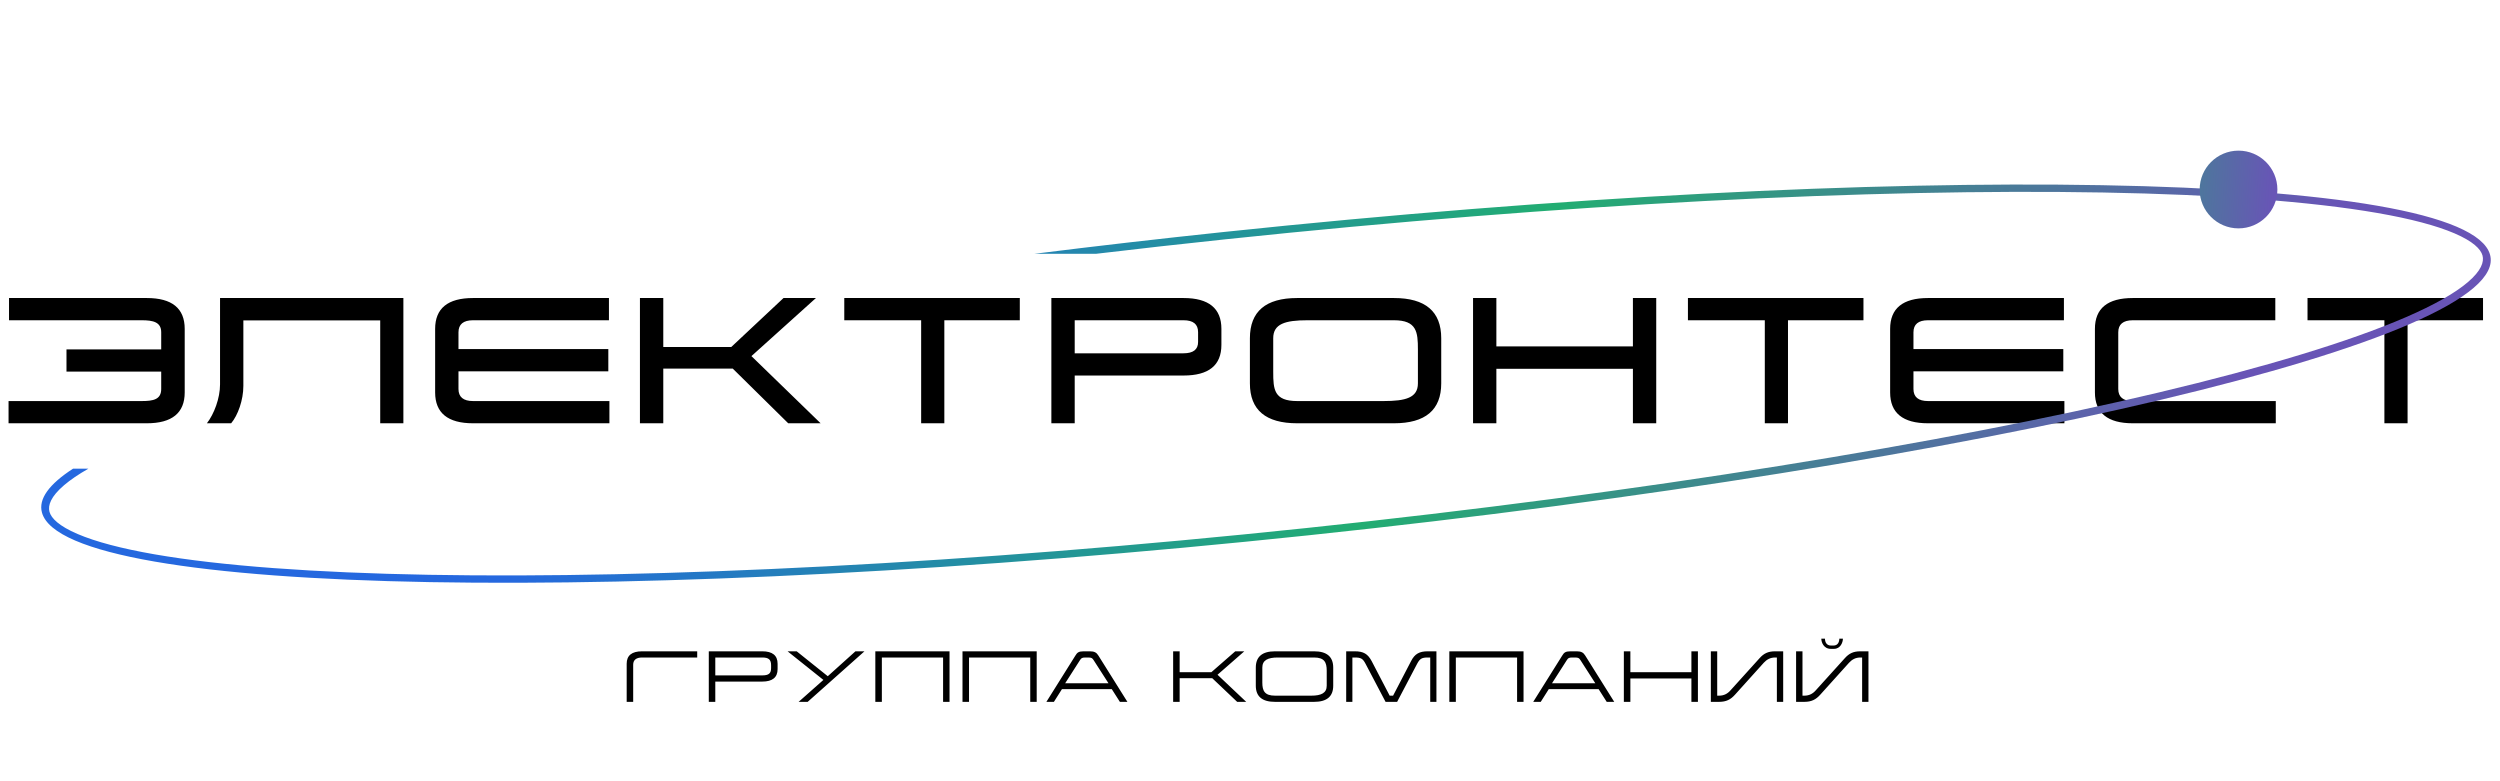 <?xml version="1.0" encoding="UTF-8"?> <svg xmlns="http://www.w3.org/2000/svg" width="128" height="40" viewBox="0 0 128 40" fill="none"><g clip-path="url(#clip0_44_938)"><path d="M9.457 16.838V20.093C9.457 21.143 8.807 21.672 7.517 21.672H0.438V20.534H7.26C7.853 20.534 8.254 20.453 8.254 19.916V19.026H3.404V17.888H8.254V17.014C8.254 16.493 7.845 16.397 7.26 16.397H0.462V15.259H7.517C8.807 15.259 9.457 15.788 9.457 16.838ZM20.653 15.259V21.672H19.467V16.405H12.46V19.756C12.46 20.485 12.18 21.263 11.835 21.672H10.593C10.961 21.199 11.266 20.389 11.266 19.684V15.259H20.653ZM31.178 15.259V16.397H24.219C23.722 16.397 23.474 16.605 23.474 17.014V17.872H31.146V19.011H23.474V19.916C23.474 20.325 23.722 20.534 24.219 20.534H31.202V21.672H24.219C22.929 21.672 22.279 21.143 22.279 20.093V16.838C22.279 15.788 22.929 15.259 24.219 15.259H31.178ZM41.776 15.259L38.473 18.233L42.016 21.672H40.357L37.519 18.874H33.96V21.672H32.765V15.259H33.96V17.768H37.439L40.116 15.259H41.776ZM52.214 15.259V16.397H48.35V21.672H47.163V16.397H43.227V15.259H52.214ZM62.536 16.838V17.656C62.536 18.706 61.887 19.227 60.596 19.227H55.025V21.672H53.83V15.259H60.596C61.887 15.259 62.536 15.788 62.536 16.838ZM60.596 16.397H55.025V18.089H60.596C61.093 18.089 61.342 17.896 61.342 17.511V17.006C61.342 16.598 61.093 16.397 60.596 16.397ZM73.791 17.319V19.628C73.791 20.991 72.981 21.672 71.37 21.672H66.416C64.804 21.672 63.995 20.991 63.995 19.628V17.319C63.995 15.948 64.804 15.259 66.416 15.259H71.37C72.981 15.259 73.791 15.948 73.791 17.319ZM71.37 16.397H66.945C65.799 16.397 65.189 16.581 65.189 17.319V19.043C65.189 19.94 65.229 20.534 66.416 20.534H70.841C71.971 20.534 72.597 20.365 72.597 19.628V17.896C72.597 16.998 72.54 16.397 71.37 16.397ZM84.799 15.259V21.672H83.605V18.882H76.614V21.672H75.42V15.259H76.614V17.736H83.605V15.259H84.799ZM95.409 15.259V16.397H91.545V21.672H90.358V16.397H86.422V15.259H95.409ZM105.673 15.259V16.397H98.715C98.218 16.397 97.969 16.605 97.969 17.014V17.872H105.641V19.011H97.969V19.916C97.969 20.325 98.218 20.534 98.715 20.534H105.697V21.672H98.715C97.424 21.672 96.775 21.143 96.775 20.093V16.838C96.775 15.788 97.424 15.259 98.715 15.259H105.673ZM116.496 15.259V16.397H109.2C108.703 16.397 108.455 16.605 108.455 17.014V19.916C108.455 20.325 108.703 20.534 109.2 20.534H116.52V21.672H109.2C107.91 21.672 107.26 21.143 107.26 20.093V16.838C107.26 15.788 107.91 15.259 109.2 15.259H116.496ZM127.131 15.259V16.397H123.268V21.672H122.081V16.397H118.145V15.259H127.131Z" fill="black"></path><path fill-rule="evenodd" clip-rule="evenodd" d="M66.861 27.038C49.566 28.86 33.676 29.64 21.968 29.43C16.111 29.325 11.317 28.972 7.922 28.383C6.221 28.087 4.896 27.737 3.971 27.34C3.018 26.932 2.624 26.534 2.534 26.206C2.443 25.878 2.601 25.422 3.281 24.842C3.601 24.569 4.016 24.287 4.523 23.997H3.738C2.515 24.79 1.955 25.547 2.149 26.247C3.334 30.537 32.352 31.058 66.964 27.411C101.576 23.764 128.674 17.33 127.49 13.04C126.304 8.75 97.285 8.229 62.674 11.876C59.36 12.225 56.115 12.599 52.957 12.995H56.115C58.3 12.736 60.522 12.486 62.777 12.249C80.072 10.426 95.962 9.646 107.67 9.856C113.527 9.962 118.321 10.315 121.717 10.904C123.417 11.199 124.742 11.55 125.667 11.946C126.62 12.355 127.014 12.752 127.104 13.08C127.195 13.408 127.037 13.864 126.357 14.444C125.697 15.008 124.636 15.61 123.189 16.237C120.302 17.488 115.968 18.803 110.499 20.102C99.567 22.698 84.156 25.216 66.861 27.038Z" fill="url(#paint0_linear_44_938)"></path><path d="M114.612 11.693C115.711 11.693 116.602 10.802 116.602 9.703C116.602 8.604 115.711 7.713 114.612 7.713C113.513 7.713 112.623 8.604 112.623 9.703C112.623 10.802 113.513 11.693 114.612 11.693Z" fill="url(#paint1_linear_44_938)"></path><path d="M35.697 33.347V33.664H32.875C32.578 33.664 32.419 33.79 32.419 34.033V35.935H32.086V33.984C32.086 33.56 32.348 33.347 32.875 33.347H35.697ZM39.813 33.987V34.256C39.813 34.683 39.551 34.897 39.027 34.897H36.623V35.935H36.29V33.347H39.027C39.551 33.347 39.813 33.56 39.813 33.987ZM39.027 33.664H36.623V34.58H39.027C39.36 34.58 39.48 34.479 39.48 34.204V34.062C39.48 33.774 39.36 33.664 39.027 33.664ZM44.261 33.347L41.353 35.935H40.89L42.158 34.812L40.324 33.347H40.79L42.382 34.622L43.799 33.347H44.261ZM48.616 33.347V35.935H48.286V33.667H45.151V35.935H44.817V33.347H48.616ZM53.079 33.347V35.935H52.749V33.667H49.614V35.935H49.28V33.347H53.079ZM56.241 33.57L57.723 35.935H57.338L56.924 35.285H54.371L53.96 35.935H53.575L55.057 33.57C55.151 33.415 55.222 33.347 55.481 33.347H55.807C56.037 33.347 56.147 33.415 56.241 33.57ZM56.755 34.984L55.992 33.797C55.924 33.693 55.888 33.664 55.707 33.664H55.584C55.397 33.664 55.367 33.693 55.296 33.797L54.536 34.984H56.755ZM63.709 33.347L62.337 34.547L63.806 35.935H63.343L62.068 34.725H60.398V35.935H60.065V33.347H60.398V34.418H62.02L63.246 33.347H63.709ZM68.261 34.182V35.107C68.261 35.66 67.934 35.935 67.281 35.935H65.281C64.624 35.935 64.297 35.66 64.297 35.107V34.182C64.297 33.625 64.624 33.347 65.281 33.347H67.281C67.934 33.347 68.261 33.625 68.261 34.182ZM67.281 33.664H65.424C64.906 33.664 64.631 33.806 64.631 34.182V34.949C64.631 35.372 64.751 35.618 65.281 35.618H67.138C67.653 35.618 67.928 35.479 67.928 35.107V34.337C67.928 33.91 67.808 33.664 67.281 33.664ZM73.545 33.347V35.935H73.228V33.664H73.105C72.798 33.664 72.698 33.722 72.558 33.984L71.533 35.935H70.941L69.915 33.984C69.776 33.722 69.685 33.664 69.365 33.664H69.242V35.935H68.925V33.347H69.365C69.811 33.347 70.031 33.48 70.229 33.848L71.151 35.618H71.326L72.245 33.852C72.435 33.476 72.675 33.347 73.102 33.347H73.545ZM78.005 33.347V35.935H77.675V33.667H74.539V35.935H74.206V33.347H78.005ZM81.167 33.57L82.649 35.935H82.264L81.85 35.285H79.297L78.886 35.935H78.501L79.983 33.57C80.076 33.415 80.148 33.347 80.406 33.347H80.733C80.963 33.347 81.073 33.415 81.167 33.57ZM81.681 34.984L80.918 33.797C80.85 33.693 80.814 33.664 80.633 33.664H80.51C80.322 33.664 80.293 33.693 80.222 33.797L79.462 34.984H81.681ZM86.933 33.347V35.935H86.6V34.738H83.475V35.935H83.141V33.347H83.475V34.418H86.6V33.347H86.933ZM91.299 33.347V35.935H90.976V33.664H90.885C90.639 33.664 90.458 33.767 90.306 33.932L88.834 35.566C88.611 35.816 88.384 35.935 88.015 35.935H87.595V33.347H87.921V35.618H88.015C88.264 35.618 88.449 35.521 88.604 35.343L90.089 33.7C90.306 33.457 90.526 33.347 90.885 33.347H91.299ZM94.173 32.7H94.357C94.357 32.881 94.238 33.221 93.901 33.221H93.736C93.37 33.221 93.251 32.881 93.251 32.7H93.438C93.438 32.868 93.516 33.052 93.746 33.052H93.875C94.099 33.052 94.173 32.868 94.173 32.7ZM95.665 33.347V35.935H95.341V33.664H95.25C95.004 33.664 94.823 33.767 94.671 33.932L93.199 35.566C92.976 35.816 92.749 35.935 92.38 35.935H91.96V33.347H92.287V35.618H92.38C92.629 35.618 92.814 35.521 92.969 35.343L94.454 33.7C94.671 33.457 94.891 33.347 95.25 33.347H95.665Z" fill="black"></path></g><defs><linearGradient id="paint0_linear_44_938" x1="49.024" y1="-8.377" x2="109.146" y2="28.207" gradientUnits="userSpaceOnUse"><stop stop-color="#2568DF"></stop><stop offset="0.511" stop-color="#22AD72"></stop><stop offset="1" stop-color="#6854B6"></stop></linearGradient><linearGradient id="paint1_linear_44_938" x1="112.623" y1="9.85" x2="116.378" y2="10.131" gradientUnits="userSpaceOnUse"><stop stop-color="#4E769D"></stop><stop offset="1" stop-color="#6855B6"></stop></linearGradient><clipPath id="clip0_44_938"><rect width="127.827" height="38.874" fill="white" transform="translate(0 0.206)"></rect></clipPath></defs></svg> 